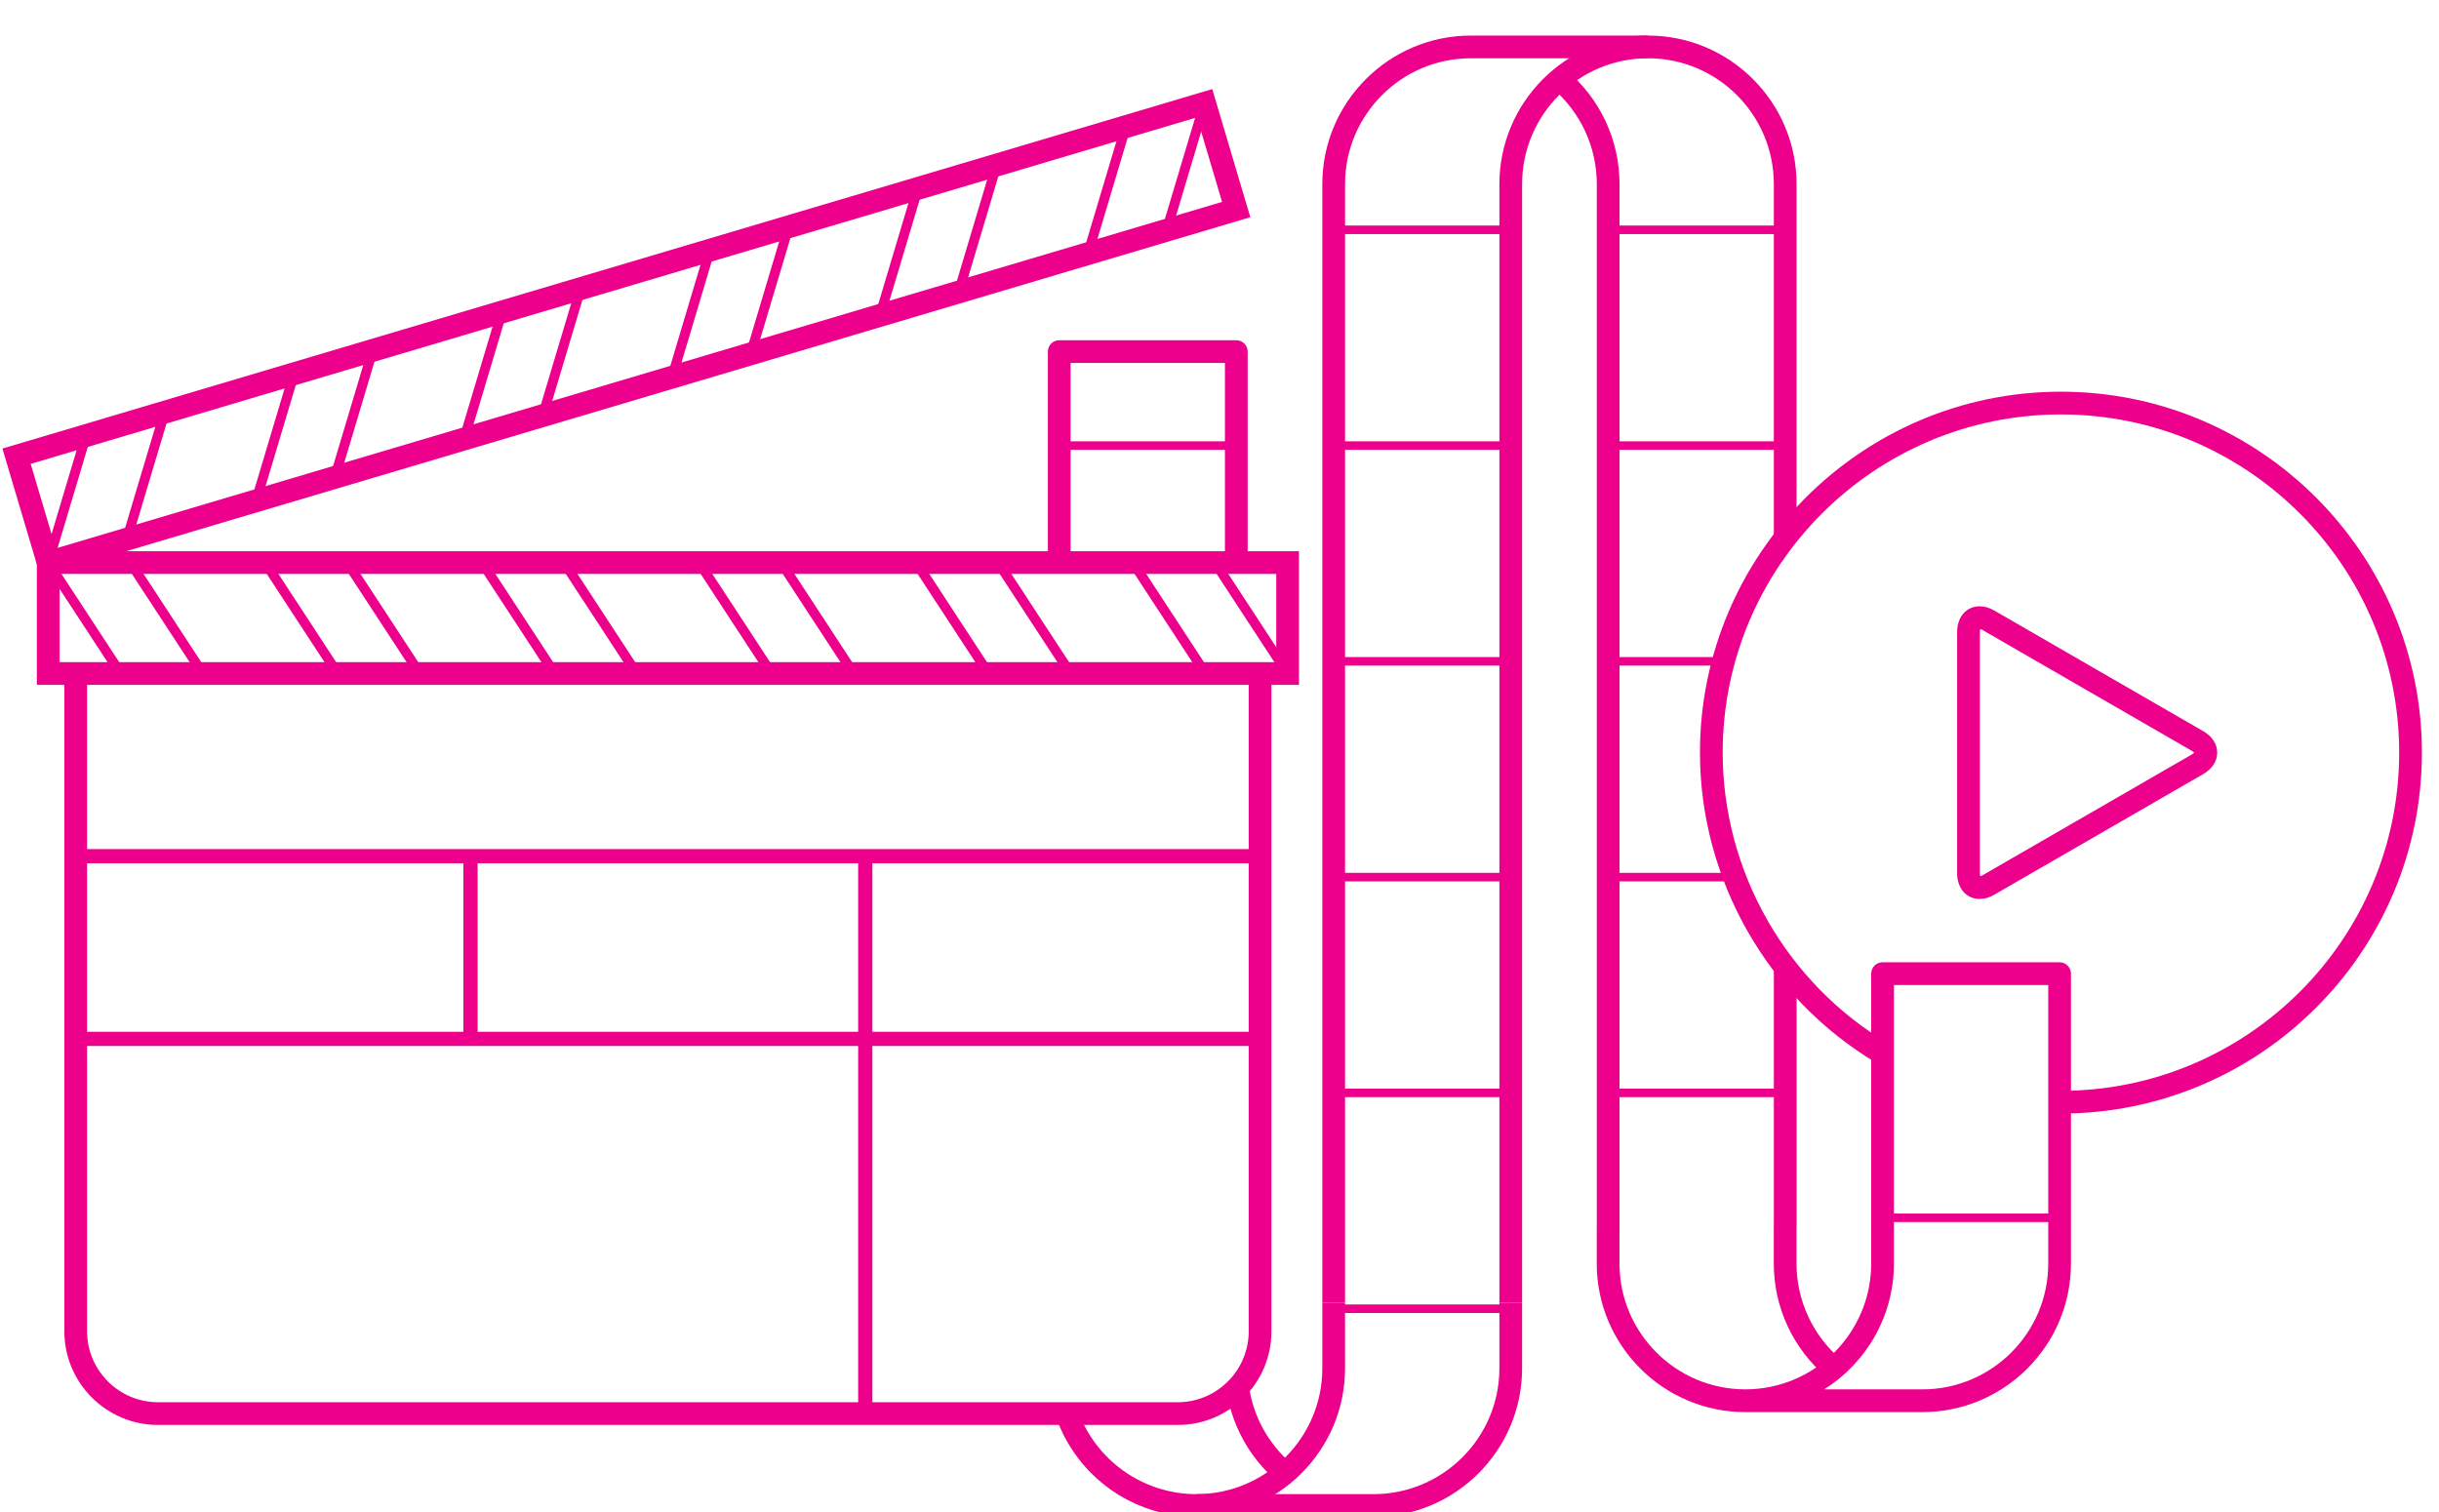 <?xml version="1.0" encoding="utf-8"?>
<!-- Generator: Adobe Illustrator 15.1.0, SVG Export Plug-In . SVG Version: 6.00 Build 0)  -->
<!DOCTYPE svg PUBLIC "-//W3C//DTD SVG 1.1//EN" "http://www.w3.org/Graphics/SVG/1.1/DTD/svg11.dtd">
<svg version="1.1" id="Layer_1" xmlns="http://www.w3.org/2000/svg" xmlns:xlink="http://www.w3.org/1999/xlink" x="0px" y="0px"
	 width="250px" height="155px" viewBox="0 0 250 155" enable-background="new 0 0 250 155" xml:space="preserve">
<g>
	<g>
		<g>
			<polygon fill="none" stroke="#EC008C" stroke-miterlimit="10" points="124.542,57.669 116.128,57.669 123.567,69.041 
				131.98,69.041 			"/>
		</g>
		<g>
			<polygon fill="none" stroke="#EC008C" stroke-miterlimit="10" points="102.304,57.669 93.892,57.669 101.329,69.041 
				109.743,69.041 			"/>
		</g>
		<g>
			<polygon fill="none" stroke="#EC008C" stroke-miterlimit="10" points="80.067,57.669 71.653,57.669 79.093,69.041 87.506,69.041 
							"/>
		</g>
		<g>
			<polygon fill="none" stroke="#EC008C" stroke-miterlimit="10" points="57.83,57.669 49.415,57.669 56.856,69.041 65.269,69.041 
							"/>
		</g>
		<g>
			<polygon fill="none" stroke="#EC008C" stroke-miterlimit="10" points="35.591,57.669 27.178,57.669 34.617,69.041 43.032,69.041 
							"/>
		</g>
		<g>
			<polygon fill="none" stroke="#EC008C" stroke-miterlimit="10" points="13.355,57.669 4.941,57.669 12.38,69.041 20.794,69.041 
							"/>
		</g>
		<g>
			<path fill="#EC008C" d="M120.722,146.076H16.2c-5.295,0-9.604-4.309-9.604-9.604V69.041h2.33v67.434
				c0,4.008,3.263,7.272,7.274,7.272h104.522c4.01,0,7.273-3.265,7.273-7.272V69.041h2.329v67.434
				C130.325,141.77,126.018,146.076,120.722,146.076z"/>
		</g>
		<g>
			<g>
				<path fill="#EC008C" d="M133.145,70.206H3.776V56.505h129.369V70.206z M6.106,67.877h124.71v-9.043H6.106V67.877z"/>
			</g>
		</g>
		<g>
			<polygon fill="none" stroke="#EC008C" stroke-miterlimit="10" points="119.579,23.603 111.515,25.999 115.407,12.979 
				123.471,10.581 			"/>
		</g>
		<g>
			<polygon fill="none" stroke="#EC008C" stroke-miterlimit="10" points="98.264,29.936 90.199,32.333 94.09,19.312 102.156,16.917 
							"/>
		</g>
		<g>
			<polygon fill="none" stroke="#EC008C" stroke-miterlimit="10" points="76.947,36.271 68.883,38.667 72.774,25.646 80.839,23.252 
							"/>
		</g>
		<g>
			<polygon fill="none" stroke="#EC008C" stroke-miterlimit="10" points="55.631,42.604 47.566,45.001 51.459,31.981 59.523,29.585 
							"/>
		</g>
		<g>
			<polygon fill="none" stroke="#EC008C" stroke-miterlimit="10" points="34.316,48.938 26.25,51.335 30.143,38.317 38.208,35.919 
							"/>
		</g>
		<g>
			<polygon fill="none" stroke="#EC008C" stroke-miterlimit="10" points="13,55.272 4.934,57.669 8.826,44.65 16.891,42.253 			"/>
		</g>
		<g>
			<g>
				<path fill="#EC008C" d="M4.15,59.117L0.247,45.982l124.01-36.85l3.902,13.135L4.15,59.117z M3.144,47.554L5.72,56.22
					l119.543-35.522l-2.576-8.668L3.144,47.554z"/>
			</g>
		</g>
		<g>
			<rect x="7.761" y="87.043" fill="#EC008C" width="121.4" height="1.454"/>
		</g>
		<g>
			<rect x="7.761" y="105.771" fill="#EC008C" width="121.4" height="1.457"/>
		</g>
		<g>
			<rect x="87.963" y="87.771" fill="#EC008C" width="1.456" height="57.142"/>
		</g>
		<g>
			<rect x="47.5" y="87.771" fill="#EC008C" width="1.456" height="18.729"/>
		</g>
	</g>
	<g>
		<g>
			<rect x="165.281" y="111.6" fill="#EC008C" width="17.848" height="0.873"/>
		</g>
		<g>
			<rect x="165.281" y="89.479" fill="#EC008C" width="12.714" height="0.875"/>
		</g>
		<g>
			<rect x="165.281" y="67.359" fill="#EC008C" width="11.007" height="0.875"/>
		</g>
		<g>
			<rect x="165.281" y="45.24" fill="#EC008C" width="17.848" height="0.874"/>
		</g>
		<g>
			<rect x="165.281" y="23.12" fill="#EC008C" width="17.848" height="0.875"/>
		</g>
		<g>
			<rect x="136.75" y="23.12" fill="#EC008C" width="17.848" height="0.875"/>
		</g>
		<g>
			<rect x="136.87" y="111.6" fill="#EC008C" width="17.952" height="0.873"/>
		</g>
		<g>
			<rect x="136.87" y="89.479" fill="#EC008C" width="17.952" height="0.875"/>
		</g>
		<g>
			<rect x="136.87" y="133.725" fill="#EC008C" width="17.952" height="0.873"/>
		</g>
		<g>
			<rect x="136.87" y="67.359" fill="#EC008C" width="17.952" height="0.875"/>
		</g>
		<g>
			<rect x="136.87" y="45.24" fill="#EC008C" width="17.952" height="0.874"/>
		</g>
		<g>
			<rect x="108.982" y="45.24" fill="#EC008C" width="17.604" height="0.874"/>
		</g>
		<g>
			<path fill="#EC008C" d="M137.868,133.553h-2.329V18.874c0-8.397,6.833-15.229,15.23-15.229h18.149v2.327H150.77
				c-7.112,0-12.901,5.789-12.901,12.902V133.553L137.868,133.553z"/>
		</g>
		<g>
			<path fill="#EC008C" d="M140.787,155.498h-18.149v-2.328h18.149c7.113,0,12.902-5.788,12.902-12.9v-6.717h2.328v6.717
				C156.018,148.666,149.188,155.498,140.787,155.498z"/>
		</g>
		<g>
			<path fill="#EC008C" d="M130.958,151.904c-2.938-2.488-4.817-5.951-5.286-9.754l2.312-0.284c0.396,3.218,1.988,6.151,4.479,8.257
				L130.958,151.904z"/>
		</g>
		<g>
			<path fill="#EC008C" d="M127.887,57.668h-2.33V37.207l-15.82,0.001v20.458h-2.329V36.043c0-0.642,0.521-1.165,1.165-1.165h18.15
				c0.307,0,0.604,0.123,0.822,0.342c0.221,0.218,0.342,0.514,0.342,0.822V57.668z"/>
		</g>
		<g>
			<path fill="#EC008C" d="M122.638,155.498c-6.469,0-12.247-4.1-14.381-10.201l2.2-0.77c1.807,5.168,6.702,8.643,12.181,8.643
				c7.113,0,12.901-5.788,12.901-12.9v-6.717h2.329v6.717C137.868,148.666,131.036,155.498,122.638,155.498z"/>
		</g>
	</g>
	<g>
		<path fill="#EC008C" d="M187.218,141.161c-3.435-2.905-5.403-7.146-5.403-11.636v-4.119c0-0.04,0.002-0.084,0.006-0.125V99.188
			h2.33v26.611c0,0.042-0.002,0.084-0.006,0.126v3.601c0,3.805,1.668,7.396,4.578,9.857L187.218,141.161z"/>
	</g>
	<g>
		<path fill="#EC008C" d="M156.018,133.553h-2.328V18.874c0-8.397,6.832-15.229,15.229-15.229c8.399,0,15.231,6.832,15.231,15.229
			v36.248h-2.33V18.874c0-7.113-5.787-12.902-12.901-12.902s-12.901,5.789-12.901,12.902V133.553z"/>
	</g>
	<g>
		<rect x="193.52" y="124.404" fill="#EC008C" width="16.906" height="0.875"/>
	</g>
	<g>
		<path fill="#EC008C" d="M202.918,92.154c-1.361,0-2.312-1.086-2.312-2.639V64.79c0-1.552,0.951-2.637,2.312-2.637
			c0.494,0,0.998,0.147,1.499,0.437l21.414,12.364c0.913,0.525,1.435,1.327,1.435,2.2c0,0.874-0.522,1.676-1.435,2.2l-21.414,12.364
			C203.916,92.008,203.412,92.154,202.918,92.154z M202.975,64.491c-0.019,0.053-0.039,0.147-0.039,0.299v24.728
			c0,0.15,0.021,0.248,0.039,0.301c0.053-0.012,0.146-0.039,0.278-0.116l21.413-12.363c0.13-0.077,0.202-0.143,0.24-0.184
			c-0.038-0.043-0.11-0.108-0.24-0.184l-21.413-12.363C203.121,64.531,203.027,64.503,202.975,64.491z"/>
	</g>
	<g>
		<path fill="#EC008C" d="M197.045,144.758h-18.148c-8.398,0-15.23-6.833-15.23-15.232v-3.727c0-0.041,0.001-0.08,0.007-0.121
			V18.874c0-3.803-1.668-7.396-4.577-9.857l1.504-1.778c3.435,2.905,5.402,7.146,5.402,11.636V125.8
			c0,0.041-0.001,0.082-0.005,0.121v3.604c0,7.115,5.787,12.902,12.901,12.902c7.113,0,12.9-5.787,12.9-12.902V99.811
			c0-0.644,0.521-1.164,1.164-1.164h18.148c0.644,0,1.164,0.521,1.164,1.164v29.715
			C212.275,137.925,205.443,144.758,197.045,144.758z M186.984,142.428h10.062c7.114,0,12.901-5.787,12.901-12.902v-28.549h-15.819
			v28.549C194.127,134.954,191.271,139.729,186.984,142.428z"/>
	</g>
	<g>
		<path fill="#EC008C" d="M211.247,114.154v-2.33c19.116,0,34.671-15.555,34.671-34.67s-15.555-34.669-34.671-34.669
			c-19.117,0-34.67,15.553-34.67,34.669c0,12.168,6.506,23.597,16.979,29.823l-1.19,2.004c-11.177-6.646-18.118-18.84-18.118-31.827
			c0-20.401,16.598-37,36.999-37s37,16.599,37,37S231.648,114.154,211.247,114.154z"/>
	</g>
</g>
</svg>

